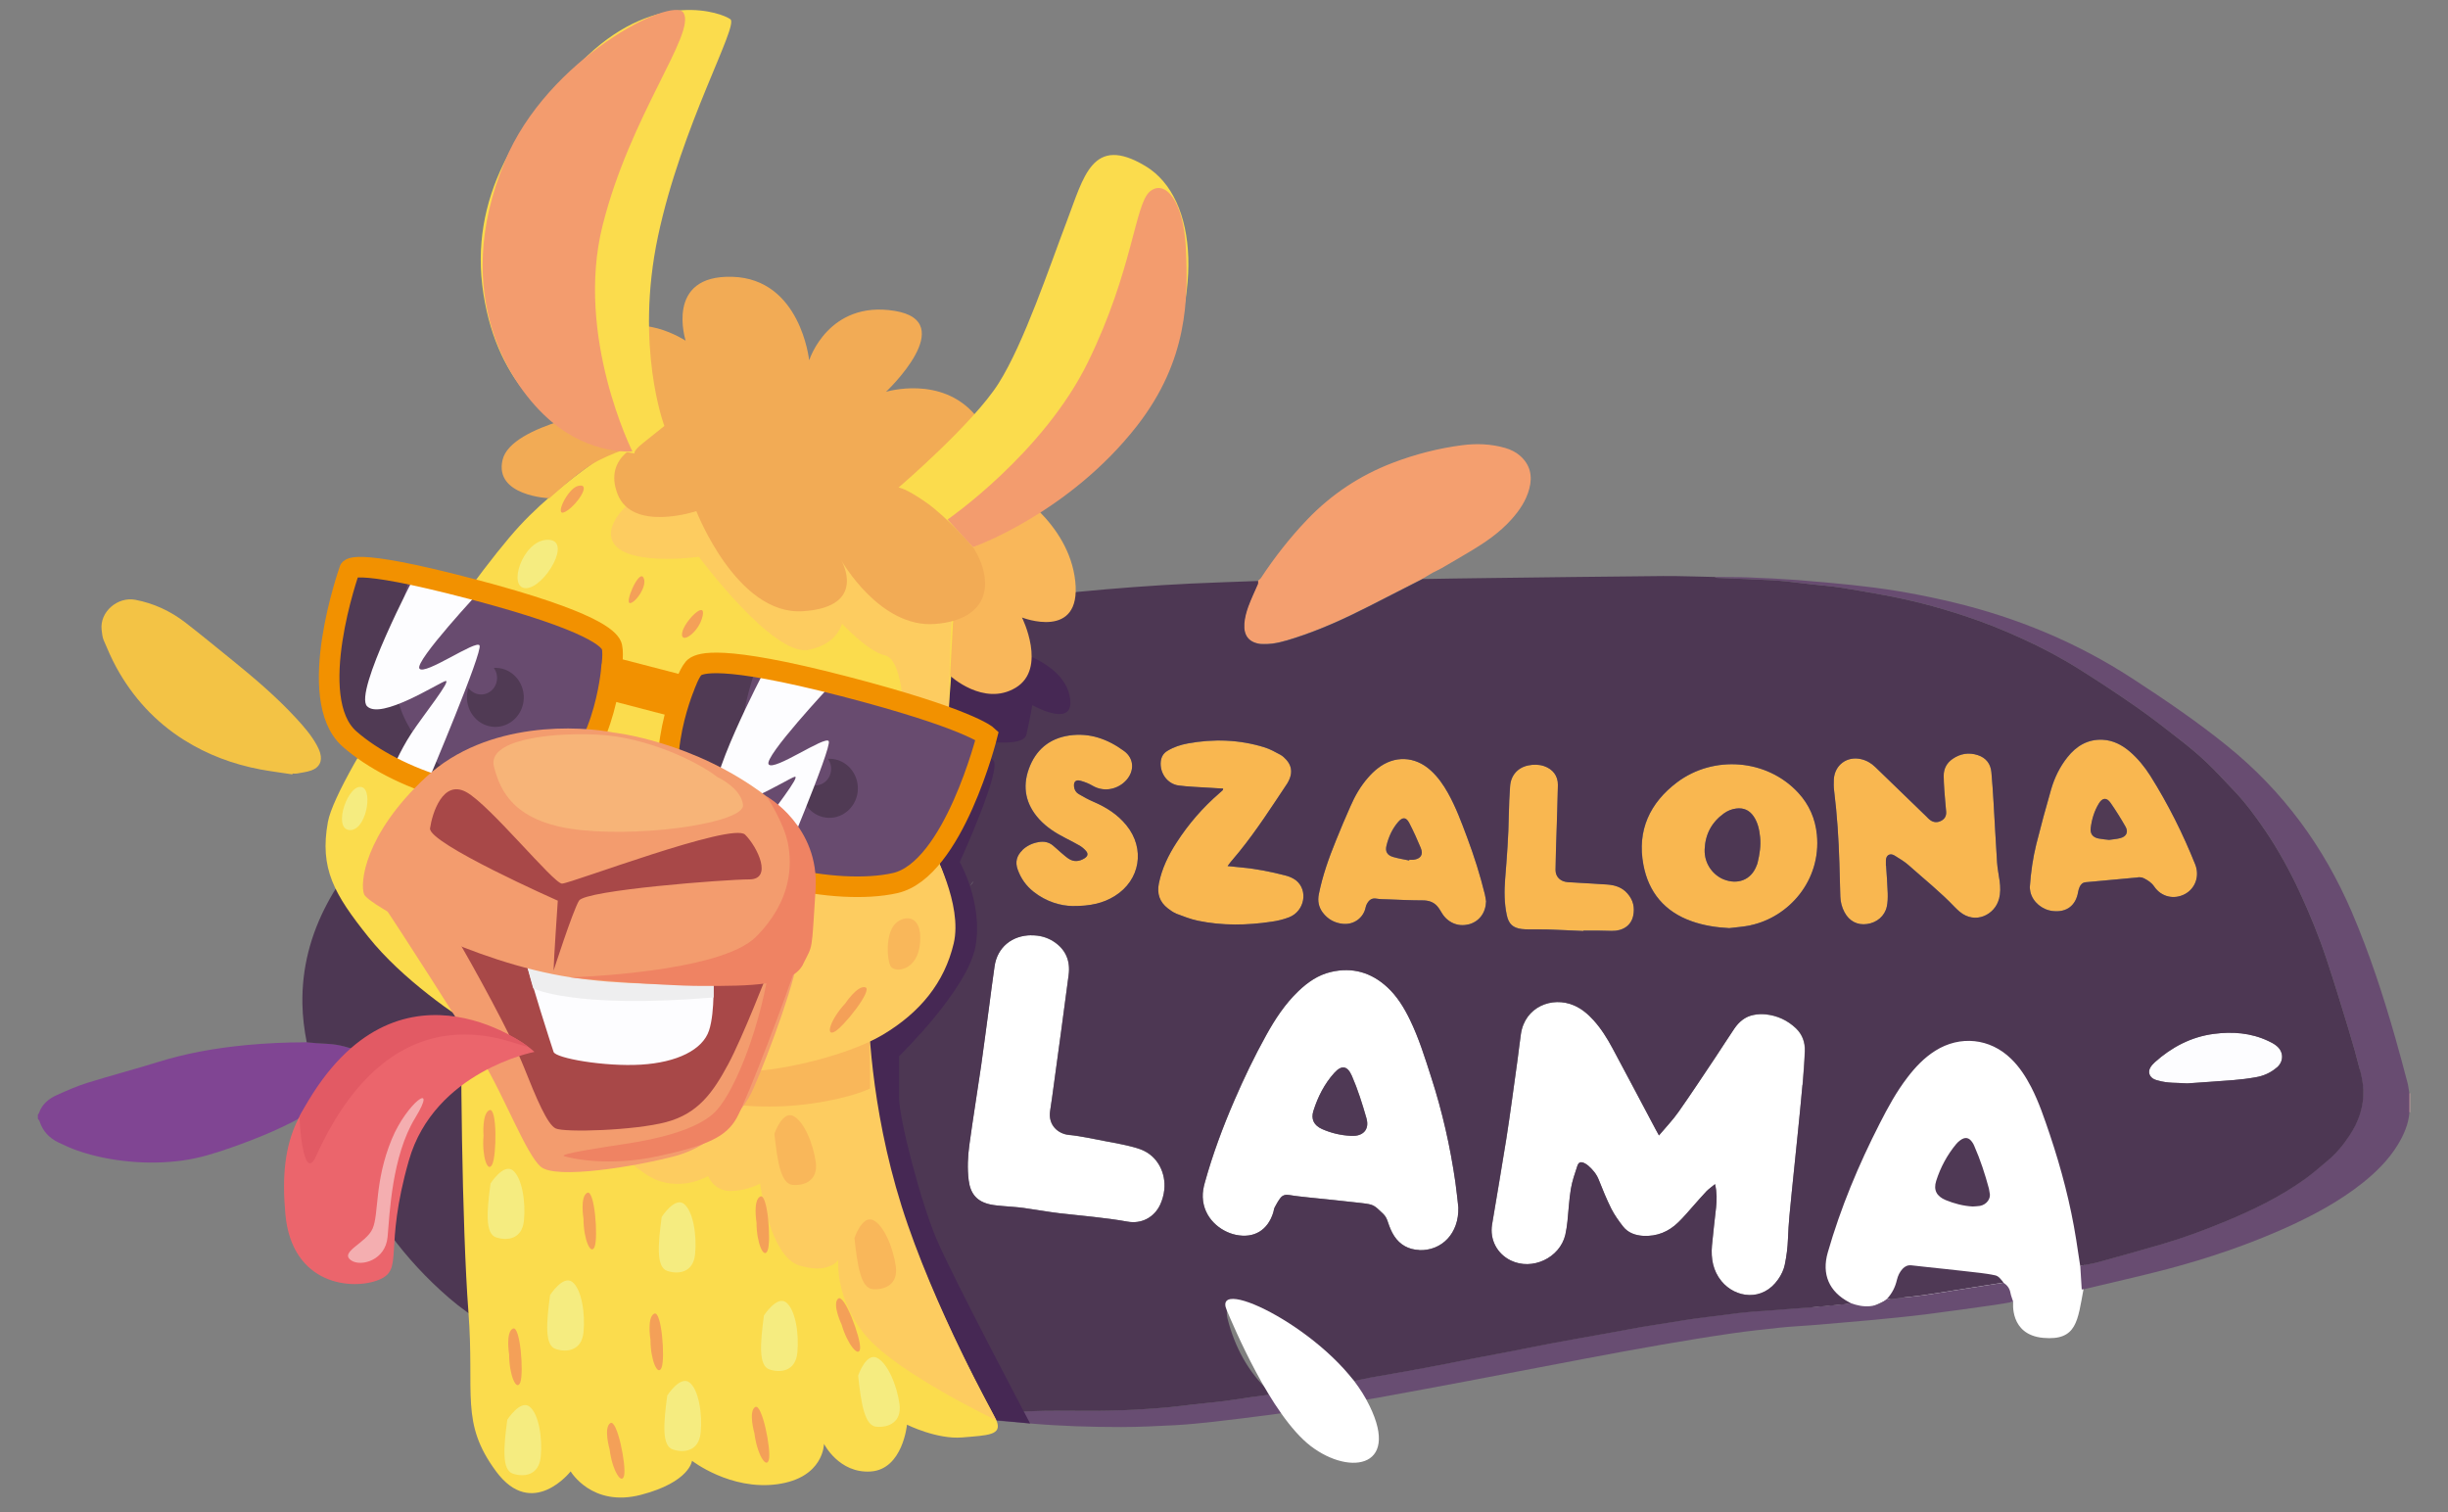 <?xml version="1.0" encoding="UTF-8"?><svg id="Warstwa_1" xmlns="http://www.w3.org/2000/svg" viewBox="0 0 238 147"><rect x="0" y="0" width="238" height="147" fill="#808080" stroke="none"/><defs><style>.cls-1{fill:#f5ec80;}.cls-1,.cls-2,.cls-3,.cls-4,.cls-5,.cls-6,.cls-7,.cls-8,.cls-9,.cls-10,.cls-11,.cls-12,.cls-13,.cls-14,.cls-15,.cls-16,.cls-17,.cls-18,.cls-19,.cls-20,.cls-21,.cls-22,.cls-23,.cls-24,.cls-25,.cls-26,.cls-27,.cls-28{stroke-width:0px;}.cls-2{fill:#503a54;}.cls-3{fill:#f29100;}.cls-4{fill:#f2ab55;}.cls-5{fill:#f3c345;}.cls-6{fill:#fdfdff;}.cls-7{fill:#684b6f;}.cls-8{fill:#684c71;}.cls-9{fill:#804593;}.cls-10{fill:#fdcc60;}.cls-11{fill:#f9b750;}.cls-12{fill:#eeeeef;}.cls-13{fill:#a84848;}.cls-14{fill:#ef8363;}.cls-15{fill:#f4aeb0;}.cls-16{fill:#f7b478;}.cls-17{fill:#4d3753;}.cls-18{fill:#f39c6e;}.cls-19{fill:#462854;}.cls-29{fill:none;stroke:#f29100;stroke-miterlimit:10;stroke-width:2px;}.cls-20{fill:#fbdc4d;}.cls-21{fill:#4f3955;}.cls-22{fill:#fff;}.cls-23{fill:#f9b75a;}.cls-24{fill:#eb656c;}.cls-25{fill:#684d72;}.cls-26{fill:#e25a64;}.cls-27{fill:#f4a058;}.cls-28{fill:#f49f6f;}</style></defs><path class="cls-22" d="M195.73,126.55s-.4,3.2,2.91,3.51c3.31.3,3.35-1.71,3.93-4.76.58-3.05-1.23-19.88-6.03-24.39-4.81-4.51-12.02-2.1-13.82.6-1.8,2.7-10.29,22.9-6.65,25.58,3.64,2.67,7.03-1.52,8.94-.93,1.91.6,10.72.4,10.72.4"/><path class="cls-9" d="M31.5,107.31c-.38.23-.76.47-1.14.7-2.49,1.49-5.16,2.6-7.9,3.56-1.54.54-3.1,1.03-4.73,1.25-1.7.23-3.4.26-5.1.1-1.74-.16-3.44-.49-5.09-1.06-.63-.22-1.24-.5-1.85-.79-.89-.43-1.53-1.09-1.84-2.06-.03-.09-.11-.16-.17-.25v-.41s.08-.07.1-.12c.29-.87.94-1.41,1.72-1.76.99-.45,1.99-.89,3.02-1.21,2.25-.7,4.54-1.3,6.79-2,2.81-.88,5.69-1.38,8.61-1.66,1.89-.18,3.78-.27,5.68-.27.07,0,.14-.01.2-.02.34.03.69.06,1.03.09.6.04,1.21.05,1.8.14.54.08,1.07.24,1.6.39.25.07.37.25.43.52.14.7-.04,1.33-.35,1.94-.48.94-1.26,1.63-2.06,2.3-.25.21-.51.41-.76.62"/><path class="cls-15" d="M234.32,108.14s-.06-.02-.09-.03c0-.6,0-1.21,0-1.81.03-.01.06-.02.08-.02v1.86Z"/><path class="cls-8" d="M202.22,123.05c.55-.11,1.12-.19,1.66-.33,2.09-.57,4.17-1.16,6.25-1.76,2.08-.61,4.12-1.36,6.12-2.19,2.74-1.13,5.41-2.42,7.83-4.16.75-.54,1.45-1.16,2.16-1.75.86-.71,1.55-1.55,2.16-2.47.9-1.35,1.41-2.83,1.35-4.47-.03-.64-.16-1.29-.32-1.92-.33-1.3-.69-2.59-1.08-3.87-.7-2.3-1.4-4.6-2.16-6.89-.74-2.24-1.64-4.42-2.63-6.56-.97-2.08-2.07-4.08-3.36-5.98-.94-1.38-1.93-2.72-3.09-3.92-.86-.89-1.69-1.82-2.59-2.67-.82-.78-1.7-1.5-2.59-2.2-1.39-1.09-2.79-2.18-4.24-3.19-1.82-1.27-3.67-2.49-5.55-3.67-1.78-1.12-3.64-2.1-5.55-2.97-1.85-.85-3.73-1.6-5.66-2.23-2.58-.85-5.2-1.54-7.88-2.02-1.35-.24-2.7-.49-4.05-.7-.97-.15-1.94-.22-2.91-.33-.83-.1-1.67-.2-2.5-.29-.48-.05-.96-.08-1.44-.11-.81-.04-1.61-.08-2.42-.11-.93-.04-1.86-.07-2.78-.11-.08,0-.15-.06-.23-.09,1.07.01,2.14,0,3.2.04,1.62.06,3.24.14,4.86.26,2.16.17,4.33.37,6.49.62,2.91.33,5.79.87,8.64,1.55,6.2,1.49,12.02,3.9,17.37,7.38,3.2,2.08,6.35,4.22,9.31,6.62,5.38,4.36,9.34,9.76,12.06,16.11,1.7,3.97,3.04,8.06,4.22,12.2.41,1.44.8,2.89,1.18,4.34.1.36.13.74.2,1.12,0,.6,0,1.21,0,1.81-.09,1.16-.55,2.2-1.15,3.18-.9,1.46-2.1,2.64-3.43,3.7-2.27,1.8-4.81,3.15-7.44,4.34-3.72,1.67-7.57,2.97-11.5,4.01-2.7.71-5.42,1.31-8.13,1.96-.07.02-.14.01-.21.02-.05-.76-.09-1.51-.14-2.27"/><path class="cls-28" d="M138.29,56.27c-1.75.89-3.5,1.79-5.25,2.68-2.32,1.18-4.69,2.26-7.18,3.06-.97.31-1.94.61-2.98.59-.12,0-.24,0-.36-.01-1.11-.15-1.64-.81-1.56-1.98.04-.56.19-1.12.38-1.65.27-.74.62-1.46.93-2.18.04-.09.02-.21.03-.32.1-.09.22-.17.29-.27,1.33-2.02,2.82-3.92,4.49-5.67,2.36-2.47,5.14-4.31,8.33-5.53,2.18-.83,4.43-1.41,6.74-1.71,1.41-.18,2.82-.13,4.2.27.54.16,1.03.4,1.45.77.98.87,1.21,1.97.88,3.2-.3,1.14-.95,2.1-1.73,2.97-1.15,1.29-2.56,2.25-4.03,3.12-.93.56-1.87,1.11-2.81,1.65-.27.16-.56.27-.83.42-.34.19-.67.4-1.01.6"/><path class="cls-5" d="M28.42,75.28c-1.04-.16-2.08-.29-3.11-.48-2.65-.5-5.14-1.43-7.43-2.87-2.8-1.77-4.97-4.14-6.56-7.03-.47-.86-.86-1.76-1.24-2.66-.13-.31-.16-.67-.2-1.01-.2-1.76,1.57-3.25,3.28-2.92,1.78.34,3.38,1.08,4.81,2.17,1.56,1.2,3.07,2.46,4.6,3.69,2.17,1.76,4.3,3.57,6.2,5.63.76.82,1.5,1.67,2.04,2.66.13.24.25.5.32.76.22.8-.08,1.4-.87,1.68-.45.16-.94.21-1.41.3-.13.02-.28,0-.41,0,0,.03,0,.06-.01.09"/><path class="cls-25" d="M131.68,134.23c.49-.1.97-.22,1.46-.31,1.05-.19,2.09-.36,3.14-.55,1.45-.26,2.9-.53,4.35-.81.84-.16,1.68-.34,2.52-.5,1.28-.25,2.56-.48,3.84-.73,1.35-.26,2.69-.54,4.04-.79,1.6-.3,3.21-.58,4.81-.87,1.26-.23,2.53-.47,3.79-.69.95-.16,1.9-.3,2.84-.45.81-.13,1.62-.27,2.44-.38.64-.09,1.29-.16,1.94-.24.73-.09,1.46-.19,2.19-.28.43-.05.85-.09,1.28-.13.55-.04,1.1-.07,1.64-.11.86-.06,1.71-.13,2.57-.2.51-.04,1.03-.07,1.54-.11,1.08-.1,2.15-.2,3.23-.3.22-.02.43-.06.65-.09.6.22,1.21.35,1.86.29.64-.06,1.18-.32,1.67-.73.13.02.25.08.38.06.39-.04.78-.12,1.16-.16.66-.08,1.33-.14,1.98-.23,1.05-.15,2.09-.33,3.13-.49.99-.16,1.99-.31,2.98-.47.56-.09,1.11-.18,1.67-.26.36.23.6.54.68.98.05.28.17.56.27.88-.64.11-1.26.22-1.89.31-2.22.31-4.43.63-6.66.91-1.78.22-3.56.39-5.35.56-1.85.17-3.71.32-5.56.48-1.05.09-2.1.13-3.15.24-1.59.17-3.19.34-4.77.57-2.27.33-4.53.7-6.78,1.09-2.56.44-5.12.92-7.67,1.4-3.71.7-7.41,1.42-11.11,2.12-2.89.55-5.79,1.08-8.69,1.61-.42.08-.85.15-1.27.22-.39-.61-.77-1.22-1.15-1.82"/><path class="cls-25" d="M82.7,137.34c.65,0,1.31-.01,1.96-.01,3.31,0,6.62.06,9.93-.02,1.67-.04,3.34.01,5.01-.09,2.67-.17,5.34-.03,8.01-.09,1-.02,1.99-.05,2.99-.11.92-.05,1.85-.12,2.77-.2.89-.08,1.77-.2,2.66-.3.99-.11,1.98-.2,2.96-.32.88-.11,1.76-.26,2.64-.39.58-.08,1.15-.15,1.73-.23.08-.01.16-.05.24-.08.74.55,1.47,1.11,2.27,1.7-.83.12-1.6.24-2.38.34-1.85.24-3.69.47-5.54.68-1.23.14-2.47.26-3.71.33-1.76.09-3.52.18-5.27.18-2.91,0-5.83-.09-8.73-.34-2.37-.21-4.75-.36-7.1-.67-2.05-.27-4.09-.31-6.14-.29-1.31,0-2.62-.02-3.93-.04-.12,0-.24-.03-.35-.04"/><path class="cls-21" d="M191.8,117.29c-.92-.05-1.8-.28-2.65-.63-.87-.37-1.19-.97-.91-1.86.42-1.32,1.07-2.53,1.96-3.6.11-.13.24-.25.38-.35.48-.35.85-.28,1.18.21.08.11.14.24.19.36.59,1.34,1.04,2.73,1.42,4.14.03.12.03.24.06.36.17.58-.28,1.19-.93,1.31-.24.04-.48.04-.72.06"/><path class="cls-21" d="M194.78,124.69c-.56.09-1.11.18-1.67.26-.99.16-1.99.32-2.98.47-1.04.17-2.09.34-3.13.49-.66.1-1.32.15-1.98.23-.39.05-.78.12-1.16.16-.12.01-.25-.04-.38-.06.48-.52.78-1.12.94-1.81.1-.41.27-.78.56-1.09.24-.25.51-.37.87-.33,1.07.13,2.15.23,3.23.35,1.16.13,2.32.25,3.48.39.46.05.92.13,1.37.22.41.07.6.42.85.7"/><path class="cls-22" d="M161.27,110.4c.68-.81,1.36-1.51,1.91-2.3,1.24-1.76,2.42-3.56,3.62-5.35.6-.9,1.18-1.82,1.79-2.72.46-.68,1.06-1.19,1.88-1.35.38-.08.79-.1,1.18-.06,1.13.12,2.12.57,2.95,1.36.62.6.89,1.35.86,2.2-.04,1.1-.13,2.2-.22,3.3-.14,1.61-.31,3.23-.47,4.84-.19,1.89-.39,3.77-.58,5.66-.15,1.49-.31,2.98-.36,4.47-.03.84-.14,1.68-.31,2.51-.1.49-.34.98-.63,1.4-1.52,2.21-4.17,1.84-5.52.2-.83-1.01-1.03-2.2-.93-3.46.11-1.24.27-2.47.4-3.7.08-.73.09-1.47-.1-2.28-.31.26-.59.45-.83.69-.45.47-.87.97-1.31,1.46-.47.53-.92,1.07-1.43,1.56-.94.92-2.07,1.39-3.42,1.32-.78-.05-1.47-.3-1.95-.91-.42-.54-.83-1.11-1.14-1.72-.46-.92-.85-1.88-1.23-2.84-.22-.55-.58-.97-1.01-1.35-.1-.09-.22-.16-.34-.23-.37-.19-.6-.14-.73.26-.24.73-.5,1.47-.62,2.23-.17,1.04-.22,2.09-.33,3.14-.05.44-.11.89-.21,1.33-.54,2.25-3.22,3.5-5.3,2.49-1.34-.65-2.06-2.04-1.82-3.5.46-2.79.95-5.57,1.39-8.36.4-2.55.73-5.12,1.09-7.68.11-.82.2-1.64.32-2.46.38-2.67,3.04-3.71,5.16-2.8.76.33,1.37.85,1.92,1.46.73.81,1.31,1.74,1.82,2.69,1.41,2.63,2.8,5.26,4.2,7.9.09.17.18.33.33.6"/><path class="cls-22" d="M141.79,117.36c.07,2.54-1.61,4.23-3.8,4.16-1.04-.04-1.87-.5-2.43-1.35-.28-.42-.47-.92-.63-1.4-.1-.31-.23-.56-.46-.78-.91-.87-.9-.89-2.14-1.04-1.7-.2-3.39-.36-5.09-.54-.63-.07-1.27-.13-1.9-.24-.35-.06-.63.02-.84.28-.22.28-.39.6-.56.91-.08.15-.09.33-.14.5-.53,1.74-1.88,2.56-3.66,2.18-1.49-.32-3.12-1.61-3.2-3.65-.02-.47.07-.96.2-1.42.76-2.74,1.75-5.4,2.88-8.01.93-2.15,1.94-4.26,3.08-6.31.86-1.56,1.83-3.04,3.13-4.29.91-.87,1.92-1.58,3.17-1.87,2.09-.49,3.92.04,5.49,1.49.96.89,1.63,1.99,2.2,3.17.87,1.79,1.45,3.68,2.06,5.57,1.08,3.33,1.85,6.74,2.35,10.2.13.92.22,1.85.29,2.46M131.33,110.42c.05,0,.1,0,.16,0,.93.03,1.71-.53,1.36-1.73-.4-1.39-.83-2.77-1.41-4.1-.43-.98-.99-1.08-1.71-.29-.96,1.06-1.6,2.33-2.03,3.69-.26.81.06,1.42.84,1.77.89.4,1.82.62,2.8.66"/><path class="cls-22" d="M100.27,90.94c.78-.01,1.51.18,2.16.6,1.18.77,1.64,1.88,1.46,3.25-.46,3.54-.95,7.07-1.43,10.6-.12.87-.23,1.74-.37,2.61-.22,1.41.8,2.24,1.81,2.34,1.25.12,2.48.42,3.71.64.61.11,1.22.22,1.82.36.48.11.97.23,1.44.4,1.76.65,2.48,2.41,2.32,3.92-.05.49-.19.99-.39,1.43-.58,1.26-1.83,1.92-3.19,1.67-2.18-.39-4.38-.56-6.57-.81-1.18-.14-2.35-.36-3.53-.52-.65-.09-1.3-.12-1.96-.18-.43-.04-.86-.07-1.28-.16-1.3-.28-1.93-1.03-2.1-2.35-.14-1.16-.09-2.31.07-3.46.35-2.56.77-5.11,1.14-7.67.27-1.89.51-3.79.77-5.69.18-1.33.34-2.67.54-4,.27-1.82,1.68-2.99,3.57-3"/><path class="cls-11" d="M168.14,90.23c-1.26-.07-2.48-.25-3.66-.67-2.62-.92-4.2-2.81-4.7-5.5-.63-3.34.64-6.02,3.28-8.01,3.53-2.65,8.72-2.29,11.78,1.02,1.06,1.15,1.66,2.52,1.81,4.08.43,4.44-2.72,8.01-6.46,8.8-.67.14-1.36.18-2.05.27M165.73,82.57c-.05,1.49.9,2.54,1.85,2.92,1.31.52,2.66.12,3.2-1.34.04-.1.08-.19.1-.29.19-.82.33-1.65.24-2.5-.08-.7-.22-1.4-.63-2-.41-.59-.96-.85-1.69-.76-.44.06-.84.22-1.19.47-1.2.86-1.82,2.03-1.88,3.5"/><path class="cls-11" d="M183.37,84.17c.06.89.13,1.79.16,2.68.01.43,0,.87-.09,1.28-.19.91-.96,1.57-1.93,1.7-.93.13-1.72-.28-2.18-1.14-.26-.48-.39-.99-.41-1.53-.03-1.09-.06-2.17-.09-3.26-.07-2.34-.22-4.68-.51-7.01-.05-.37-.05-.76-.03-1.14.09-1.39,1.29-2.27,2.65-1.95.53.12.99.39,1.38.77,1.66,1.61,3.32,3.22,4.98,4.82.11.11.21.23.34.32.33.25.7.28,1.07.09.36-.18.53-.48.5-.89-.06-.7-.13-1.41-.18-2.11-.03-.46-.06-.93-.06-1.39,0-.69.3-1.24.86-1.63.75-.52,1.58-.66,2.46-.37.8.26,1.25.85,1.32,1.68.09.98.15,1.96.21,2.94.12,1.94.21,3.89.34,5.83.04.6.17,1.19.25,1.79.08.58.09,1.17-.06,1.75-.39,1.51-2.29,2.51-3.82,1.23-.17-.14-.33-.3-.49-.46-1.38-1.45-2.95-2.7-4.44-4.03-.42-.38-.92-.67-1.4-.97-.44-.27-.83-.04-.84.48,0,.17,0,.34,0,.52,0,0,.01,0,.02,0"/><path class="cls-11" d="M118.92,76.67c-.45-.03-.89-.05-1.33-.08-1-.07-2-.09-2.99-.22-1.1-.14-1.86-1.21-1.75-2.32.05-.46.25-.81.65-1.05.61-.37,1.28-.59,1.98-.72,2.52-.46,5.01-.38,7.46.38.54.17,1.04.45,1.54.72.22.12.42.31.59.5.46.52.58,1.12.33,1.78-.07.18-.15.35-.25.51-1.5,2.25-2.96,4.53-4.67,6.64-.28.35-.58.69-.86,1.03-.08.1-.16.21-.27.36.5.05.93.1,1.37.14,1.45.13,2.86.42,4.26.78.36.09.73.25,1.02.47,1.21.97.84,3-.67,3.59-.54.21-1.12.35-1.7.43-2.39.36-4.78.4-7.15-.09-.74-.15-1.45-.44-2.15-.7-.28-.11-.54-.3-.79-.49-.81-.62-1.08-1.44-.88-2.43.29-1.44.92-2.74,1.71-3.96,1.16-1.81,2.56-3.42,4.19-4.83.1-.09.21-.18.31-.28.02-.02.02-.06.04-.15"/><path class="cls-11" d="M197.35,86.25c.1-1.47.3-2.83.63-4.17.45-1.79.93-3.57,1.44-5.33.33-1.13.84-2.19,1.58-3.12.87-1.1,1.97-1.77,3.42-1.71,1.02.05,1.89.5,2.65,1.15.79.68,1.44,1.48,2,2.36,1.72,2.74,3.16,5.61,4.36,8.61.45,1.14.01,2.35-1.01,2.89-1.04.55-2.28.28-2.97-.73-.27-.4-.63-.62-1.03-.82-.16-.08-.37-.1-.55-.09-1.7.15-3.4.32-5.1.47-.3.03-.47.21-.58.45-.07.15-.12.32-.15.49-.22,1.32-1.11,2.01-2.45,1.86-1.05-.11-1.96-.88-2.19-1.85-.04-.18-.05-.37-.06-.48M205.09,81.65c.33-.05.71-.07,1.07-.17.58-.15.79-.59.5-1.1-.45-.79-.93-1.57-1.45-2.31-.39-.56-.79-.53-1.16.07-.44.73-.68,1.54-.78,2.38-.07.55.21.89.75,1,.34.07.68.09,1.08.14"/><path class="cls-11" d="M144.47,87.64c-.04,1.11-.67,1.95-1.7,2.22-1.01.27-2.05-.18-2.6-1.12-.14-.23-.28-.47-.46-.67-.37-.4-.84-.54-1.4-.54-1.14,0-2.28-.06-3.41-.1-.36-.01-.73-.01-1.08-.07-.42-.07-.69.09-.92.5-.07.12-.11.25-.14.39-.19.9-1.05,1.67-2.2,1.56-.81-.08-1.48-.45-1.97-1.11-.39-.53-.5-1.12-.37-1.77.36-1.8.97-3.52,1.66-5.21.45-1.12.92-2.23,1.41-3.33.44-1.02.99-1.97,1.73-2.81.28-.32.59-.63.93-.89,1.62-1.27,3.61-1.19,5.14.2.7.63,1.23,1.39,1.69,2.21.77,1.38,1.31,2.85,1.86,4.32.68,1.81,1.26,3.65,1.72,5.52.06.23.08.47.13.71M137,83.65s0-.04.01-.07c.14,0,.28.02.41,0,.7-.09.97-.5.7-1.15-.34-.82-.71-1.64-1.12-2.43-.29-.56-.63-.58-1.05-.12-.59.67-.95,1.47-1.16,2.33-.14.58.07.93.65,1.1.51.15,1.03.23,1.55.34"/><path class="cls-11" d="M104.25,88.07c-1.09-.01-2.53-.4-3.77-1.39-.72-.57-1.23-1.29-1.54-2.16-.27-.74-.08-1.36.46-1.88.45-.43.99-.68,1.6-.78.5-.09.97,0,1.37.33.28.23.54.48.82.72.24.2.47.41.73.58.5.32,1.02.26,1.51-.04.35-.21.4-.47.13-.76-.17-.19-.38-.36-.6-.49-.45-.26-.91-.49-1.37-.73-.94-.48-1.83-1.04-2.55-1.83-1.3-1.43-1.66-3.09-1.01-4.89.66-1.83,1.97-2.96,3.93-3.25,1.99-.29,3.75.35,5.33,1.51.97.71,1.03,1.91.24,2.81-.78.89-2.14,1.24-3.29.57-.37-.22-.78-.38-1.19-.49-.46-.13-.68.11-.62.59.04.32.2.56.46.71.46.27.93.53,1.42.74,1.24.53,2.35,1.23,3.21,2.29,1.85,2.27,1.35,5.34-1.14,6.89-1.11.69-2.35.98-4.12.97"/><path class="cls-11" d="M153.95,90.5c-1.17-.05-2.34-.11-3.51-.15-.59-.02-1.17,0-1.76-.01-.24,0-.48,0-.72-.03-.87-.11-1.28-.5-1.46-1.36-.25-1.16-.25-2.33-.16-3.5.17-2.1.33-4.19.36-6.3.01-.9.06-1.79.12-2.69.06-1.07.73-1.85,1.78-2.06.51-.1,1.03-.1,1.53.07.84.29,1.35.94,1.34,1.83-.03,1.72-.1,3.45-.15,5.17-.03,1.03-.07,2.07-.08,3.1,0,.67.48,1.13,1.19,1.18,1.27.08,2.55.14,3.82.23.76.05,1.46.27,1.98.87.56.63.73,1.36.56,2.17-.2.95-1,1.49-2.09,1.47-.47,0-.93-.03-1.4-.03-.45,0-.9,0-1.35,0,0,.01,0,.03,0,.04"/><path class="cls-6" d="M212.63,105.32c-.95-.07-1.9,0-2.83-.28-.12-.03-.23-.06-.34-.11-.48-.21-.66-.7-.4-1.15.11-.19.27-.36.43-.51,1.64-1.47,3.53-2.47,5.73-2.76,1.82-.24,3.61-.11,5.31.69.26.12.53.26.76.44.74.56.78,1.53.07,2.14-.59.51-1.28.82-2.04.95-.73.13-1.47.22-2.2.28-1.5.12-2.99.21-4.49.32"/><path class="cls-21" d="M131.33,110.42c-.97-.05-1.91-.27-2.8-.66-.79-.35-1.1-.96-.84-1.77.43-1.36,1.07-2.62,2.03-3.69.72-.8,1.28-.69,1.71.29.58,1.33,1.01,2.71,1.41,4.1.35,1.2-.43,1.77-1.36,1.73-.05,0-.1,0-.16,0"/><path class="cls-17" d="M165.73,82.57c.06-1.47.68-2.64,1.88-3.5.35-.25.75-.42,1.19-.47.72-.09,1.28.16,1.69.76.41.6.56,1.29.63,2,.09.85-.04,1.68-.24,2.5-.02.1-.06.2-.1.29-.55,1.45-1.9,1.86-3.2,1.34-.95-.38-1.9-1.43-1.85-2.92"/><path class="cls-2" d="M205.09,81.65c-.4-.05-.74-.07-1.08-.14-.54-.11-.81-.45-.75-1,.1-.84.34-1.65.78-2.38.36-.6.77-.63,1.16-.07.52.75,1,1.52,1.45,2.31.29.51.08.95-.5,1.1-.36.1-.74.12-1.07.17"/><path class="cls-2" d="M137,83.65c-.52-.11-1.05-.19-1.55-.34-.58-.17-.79-.52-.65-1.1.21-.86.57-1.66,1.16-2.33.41-.47.76-.44,1.05.12.41.79.78,1.61,1.12,2.43.27.65,0,1.06-.7,1.15-.14.02-.27,0-.41,0,0,.02,0,.04-.01.07"/><path class="cls-14" d="M76.28,57.41c-.1.07-.2.15-.3.22,0-.22.15-.22.3-.22"/><path class="cls-14" d="M76.39,57.31s-.08.06-.11.1c.04-.03.08-.06.11-.1"/><path class="cls-17" d="M229.43,104c-.33-1.3-.69-2.59-1.08-3.87-.7-2.3-1.4-4.6-2.16-6.89-.74-2.24-1.64-4.42-2.63-6.56-.97-2.08-2.07-4.08-3.36-5.98-.94-1.38-1.93-2.72-3.09-3.92-.86-.89-1.69-1.82-2.59-2.67-.82-.78-1.7-1.5-2.59-2.2-1.39-1.09-2.79-2.18-4.24-3.19-1.82-1.27-3.67-2.49-5.55-3.67-1.78-1.12-3.64-2.1-5.55-2.97-1.85-.85-3.73-1.6-5.66-2.23-2.58-.85-5.2-1.54-7.88-2.02-1.35-.24-2.7-.49-4.05-.7-.97-.15-1.94-.22-2.91-.33-.83-.1-1.67-.2-2.5-.29-.48-.05-.96-.08-1.44-.11-.81-.04-1.61-.08-2.42-.11-.93-.04-1.86-.07-2.79-.11-.08,0-.15-.06-.23-.09-1.67-.03-3.34-.1-5.02-.09-5.81.05-11.62.13-17.43.2-1.98.02-3.97.06-5.95.09-1.75.89-3.5,1.79-5.25,2.68-2.32,1.18-4.69,2.26-7.18,3.06-.97.31-1.94.61-2.98.59-.12,0-.24,0-.36-.01-1.11-.15-1.64-.81-1.56-1.98.04-.56.19-1.12.38-1.65.27-.74.62-1.46.93-2.18.04-.09.02-.21.03-.32-2.17.08-4.34.15-6.51.25-1.89.09-3.78.21-5.67.35-1.82.13-3.64.3-5.46.47-1.75.17-3.5.35-5.24.56-1.81.22-3.62.48-5.43.72-7.15.94-45.17,7.87-55.01,20.33-.45.4-.92.78-1.35,1.2-2.32,2.2-4.33,4.63-5.83,7.46-1.63,3.06-2.48,6.3-2.42,9.77.02,1.26.18,2.51.42,3.74.34.03.69.06,1.03.09.6.04,1.21.05,1.8.14.54.08,1.07.24,1.6.39.25.07.37.25.43.52.14.7-.04,1.33-.35,1.94-.48.94-1.26,1.63-2.06,2.3-.25.21-.51.41-.76.62.47,1.24.89,2.5,1.41,3.72,2.15,5.14,5.1,9.77,9.13,13.66,1.05,1.01,2.14,1.98,3.34,2.83.08.06.15.12.22.16,4.59,2.98,7.6,7.14,21.12,8.36.68.1,1.36.23,2.04.31,1.67.2,3.35.4,5.02.56,1.23.12,2.47.21,3.71.26,1.74.08,3.47.11,5.21.16.65,0,1.31-.01,1.96-.01,3.31,0,6.62.06,9.93-.02,1.67-.04,3.34.01,5.01-.09,2.67-.17,5.34-.03,8.01-.09,1-.02,1.99-.05,2.99-.11.92-.05,1.85-.12,2.77-.2.89-.08,1.77-.2,2.66-.3.99-.11,1.98-.2,2.96-.32.88-.11,1.76-.26,2.64-.39.58-.08,1.15-.15,1.73-.23.08-.01.16-.05.24-.08-.06-.06-.11-.13-.18-.19-2.09-1.95-3.38-4.36-4.08-7.1-.07-.26-.09-.55-.07-.82.05-.58.52-.97,1.1-.92.24.02.47.1.7.17,1.44.47,2.69,1.33,3.89,2.21,2.32,1.69,4.66,3.38,6.72,5.39.49-.1.97-.22,1.46-.31,1.05-.19,2.09-.36,3.14-.55,1.45-.26,2.9-.53,4.35-.81.84-.16,1.68-.34,2.52-.5,1.28-.25,2.56-.48,3.84-.73,1.35-.26,2.69-.54,4.04-.79,1.6-.3,3.21-.58,4.81-.87,1.26-.23,2.53-.47,3.79-.69.95-.16,1.9-.3,2.84-.45.81-.13,1.62-.27,2.44-.38.64-.09,1.29-.16,1.94-.24.73-.09,1.46-.19,2.19-.28.43-.05.85-.09,1.28-.13.55-.04,1.1-.07,1.64-.11.86-.06,1.71-.13,2.57-.2.51-.04,1.03-.07,1.54-.11,1.08-.1,2.15-.2,3.23-.3.22-.02.43-.06.65-.09-.06-.04-.12-.07-.18-.11-1.95-1.02-2.69-2.72-2.08-4.84,1.25-4.35,2.99-8.51,5.05-12.54.79-1.55,1.62-3.08,2.69-4.47.77-1.01,1.63-1.92,2.71-2.6,2.41-1.52,5.32-1.22,7.36.77.83.8,1.44,1.75,1.97,2.77.76,1.48,1.28,3.05,1.81,4.61,1.12,3.34,2.01,6.73,2.56,10.21.13.85.26,1.7.39,2.55.55-.11,1.12-.19,1.66-.33,2.09-.57,4.17-1.16,6.25-1.76,2.08-.61,4.12-1.36,6.12-2.19,2.74-1.13,5.41-2.42,7.83-4.16.75-.54,1.45-1.16,2.16-1.75.86-.71,1.55-1.55,2.16-2.47.9-1.35,1.41-2.83,1.35-4.47-.03-.64-.16-1.29-.32-1.92M146.33,85.46c.17-2.1.33-4.19.36-6.3.01-.9.06-1.79.12-2.69.06-1.07.73-1.85,1.78-2.06.51-.1,1.03-.1,1.53.07.84.29,1.35.94,1.34,1.83-.03,1.72-.1,3.45-.15,5.17-.03,1.03-.07,2.07-.08,3.1,0,.67.48,1.13,1.19,1.18,1.27.08,2.55.14,3.82.23.76.05,1.46.27,1.98.87.56.63.73,1.36.56,2.17-.2.95-1,1.49-2.09,1.47-.47,0-.93-.03-1.4-.03-.45,0-.9,0-1.35,0,0,.01,0,.03,0,.04-1.17-.05-2.34-.11-3.51-.15-.59-.02-1.17,0-1.76-.01-.24,0-.48,0-.72-.03-.87-.11-1.28-.5-1.46-1.36-.25-1.16-.25-2.33-.16-3.5M99.39,82.64c.45-.43.99-.68,1.6-.78.5-.09.97,0,1.37.33.28.23.54.48.82.72.24.2.47.41.73.58.5.32,1.02.26,1.51-.04.35-.21.4-.47.13-.76-.17-.19-.38-.36-.6-.49-.45-.26-.91-.49-1.37-.73-.94-.48-1.83-1.04-2.55-1.83-1.3-1.43-1.66-3.09-1.01-4.89.66-1.83,1.97-2.96,3.93-3.25,1.99-.29,3.75.35,5.33,1.51.97.71,1.03,1.91.24,2.81-.78.89-2.14,1.24-3.29.57-.37-.22-.78-.38-1.19-.49-.46-.13-.68.11-.62.59.04.32.2.56.46.71.46.27.93.53,1.42.74,1.24.53,2.35,1.23,3.21,2.29,1.85,2.27,1.35,5.34-1.14,6.88-1.11.69-2.35.98-4.12.97-1.09-.01-2.53-.4-3.77-1.39-.72-.57-1.23-1.29-1.54-2.16-.27-.74-.08-1.36.46-1.88M94.65,85.66c-.07.17-.21.33-.35.47.12-.18.24-.34.35-.47M113.2,115.66c-.05.49-.19.99-.39,1.43-.58,1.26-1.83,1.92-3.19,1.67-2.18-.39-4.38-.56-6.57-.81-1.18-.14-2.35-.36-3.53-.52-.65-.09-1.3-.12-1.96-.18-.43-.04-.86-.07-1.28-.16-1.3-.28-1.93-1.03-2.1-2.35-.14-1.16-.09-2.31.07-3.46.35-2.56.77-5.11,1.14-7.67.27-1.89.51-3.79.77-5.69.18-1.33.34-2.67.54-4,.27-1.82,1.68-2.99,3.58-3,.78-.01,1.51.18,2.16.6,1.18.77,1.64,1.88,1.46,3.25-.46,3.54-.95,7.07-1.43,10.6-.12.87-.23,1.74-.37,2.61-.22,1.41.8,2.24,1.81,2.34,1.25.12,2.48.42,3.71.64.61.11,1.22.22,1.82.36.48.11.97.23,1.44.4,1.76.65,2.48,2.41,2.32,3.92M114.34,88.8c-.28-.11-.54-.3-.79-.49-.81-.62-1.08-1.44-.88-2.43.29-1.44.92-2.74,1.71-3.96,1.16-1.81,2.56-3.42,4.19-4.83.1-.09.21-.18.31-.28.02-.02.02-.06.04-.15-.45-.03-.89-.05-1.33-.08-1-.07-2-.09-2.99-.22-1.1-.14-1.86-1.21-1.75-2.32.05-.46.25-.81.65-1.05.61-.37,1.28-.59,1.98-.72,2.52-.46,5.01-.38,7.46.38.54.17,1.04.45,1.54.72.22.12.42.31.59.5.46.52.58,1.12.33,1.78-.07.18-.15.35-.25.51-1.5,2.25-2.96,4.53-4.67,6.64-.28.35-.58.69-.86,1.03-.08.1-.16.21-.27.36.5.05.94.1,1.37.14,1.45.13,2.86.42,4.26.78.36.09.73.25,1.02.47,1.21.97.84,3-.67,3.59-.54.21-1.12.35-1.7.43-2.39.36-4.78.4-7.15-.09-.74-.15-1.45-.44-2.15-.7M137.98,121.52c-1.04-.04-1.87-.5-2.43-1.35-.28-.42-.47-.92-.63-1.4-.1-.31-.23-.56-.46-.78-.91-.87-.9-.89-2.14-1.04-1.7-.2-3.39-.36-5.09-.54-.63-.07-1.27-.13-1.9-.24-.35-.06-.63.02-.84.28-.22.28-.39.6-.56.91-.08.15-.09.33-.14.5-.53,1.74-1.88,2.56-3.66,2.18-1.49-.32-3.12-1.61-3.2-3.65-.02-.47.07-.96.2-1.42.76-2.74,1.75-5.4,2.88-8.01.93-2.15,1.94-4.26,3.08-6.31.86-1.56,1.83-3.04,3.13-4.29.91-.87,1.92-1.58,3.17-1.87,2.09-.49,3.92.04,5.49,1.49.96.89,1.63,1.99,2.2,3.17.87,1.79,1.45,3.68,2.06,5.57,1.08,3.33,1.85,6.74,2.35,10.2.13.92.22,1.85.29,2.46.07,2.54-1.61,4.23-3.8,4.16M142.77,89.86c-1.01.27-2.05-.18-2.6-1.12-.14-.23-.28-.47-.46-.67-.37-.4-.84-.54-1.4-.54-1.14,0-2.28-.06-3.41-.1-.36-.01-.73-.01-1.08-.07-.42-.07-.69.09-.92.5-.07.12-.11.25-.14.39-.19.9-1.05,1.67-2.2,1.56-.81-.08-1.48-.45-1.97-1.11-.39-.53-.5-1.12-.37-1.77.36-1.8.97-3.52,1.66-5.21.45-1.12.92-2.23,1.41-3.33.44-1.02.99-1.97,1.73-2.81.28-.32.59-.63.93-.89,1.62-1.27,3.61-1.19,5.14.2.7.63,1.23,1.39,1.69,2.21.77,1.38,1.31,2.85,1.86,4.32.68,1.81,1.26,3.65,1.72,5.52.06.23.08.47.12.71-.04,1.11-.67,1.95-1.7,2.22M175.24,105.47c-.14,1.61-.31,3.23-.47,4.84-.19,1.89-.39,3.77-.58,5.66-.15,1.49-.31,2.98-.36,4.47-.03.84-.14,1.68-.31,2.51-.1.49-.34.98-.63,1.4-1.52,2.21-4.17,1.84-5.52.2-.83-1.01-1.04-2.2-.93-3.46.11-1.24.27-2.47.4-3.7.08-.73.09-1.47-.1-2.28-.31.26-.59.45-.83.69-.45.47-.87.97-1.31,1.46-.47.53-.92,1.07-1.43,1.56-.94.92-2.07,1.39-3.42,1.32-.78-.05-1.47-.3-1.95-.91-.42-.54-.83-1.11-1.14-1.72-.46-.92-.85-1.88-1.23-2.84-.22-.55-.58-.97-1.01-1.35-.1-.09-.22-.16-.34-.23-.37-.19-.6-.14-.73.26-.24.73-.5,1.47-.63,2.23-.17,1.03-.22,2.09-.33,3.13-.05.44-.11.89-.21,1.33-.54,2.25-3.22,3.5-5.3,2.49-1.34-.65-2.06-2.04-1.82-3.5.46-2.79.95-5.57,1.39-8.36.4-2.55.73-5.12,1.09-7.68.11-.82.2-1.64.32-2.46.38-2.67,3.04-3.71,5.16-2.8.76.33,1.37.85,1.92,1.46.73.81,1.31,1.74,1.82,2.69,1.41,2.63,2.8,5.26,4.2,7.9.09.17.18.33.33.6.68-.81,1.36-1.51,1.91-2.3,1.24-1.76,2.42-3.56,3.62-5.35.6-.9,1.18-1.82,1.79-2.72.46-.68,1.06-1.19,1.88-1.35.38-.08.79-.1,1.18-.06,1.13.12,2.12.57,2.95,1.36.62.6.89,1.35.86,2.2-.04,1.1-.13,2.2-.22,3.3M170.18,89.96c-.67.14-1.36.18-2.05.27-1.26-.07-2.48-.25-3.66-.67-2.62-.92-4.2-2.81-4.7-5.5-.63-3.34.64-6.02,3.28-8.01,3.53-2.65,8.72-2.29,11.78,1.02,1.06,1.15,1.66,2.52,1.81,4.08.43,4.44-2.72,8.01-6.46,8.8M194.34,87.4c-.39,1.51-2.29,2.51-3.82,1.23-.17-.14-.33-.3-.49-.46-1.38-1.45-2.95-2.7-4.44-4.03-.42-.38-.92-.67-1.4-.97-.44-.27-.83-.04-.84.48,0,.17,0,.34,0,.52,0,0,.01,0,.02,0,.06.89.13,1.79.16,2.68.01.43,0,.87-.09,1.28-.19.91-.96,1.57-1.93,1.7-.93.13-1.72-.28-2.18-1.14-.26-.48-.39-.99-.41-1.53-.03-1.09-.06-2.17-.09-3.26-.07-2.34-.22-4.68-.51-7.01-.05-.37-.05-.76-.03-1.14.09-1.39,1.29-2.27,2.65-1.95.53.12.99.39,1.38.77,1.66,1.61,3.32,3.22,4.98,4.82.11.11.21.23.34.32.33.25.7.28,1.07.09.36-.18.53-.48.5-.89-.06-.7-.13-1.41-.18-2.11-.03-.46-.06-.93-.06-1.39,0-.69.3-1.24.86-1.63.75-.52,1.58-.66,2.46-.37.8.26,1.25.85,1.32,1.68.09.98.15,1.96.21,2.94.12,1.94.21,3.89.34,5.83.04.6.17,1.19.25,1.79.08.58.09,1.17-.06,1.75M207.87,85.3c-1.7.15-3.4.32-5.1.47-.3.03-.47.21-.58.45-.07.15-.12.32-.15.49-.22,1.32-1.11,2.01-2.45,1.86-1.05-.11-1.96-.88-2.19-1.85-.04-.18-.05-.37-.06-.48.1-1.47.3-2.83.63-4.17.45-1.79.93-3.57,1.44-5.33.33-1.13.84-2.19,1.58-3.12.87-1.1,1.97-1.77,3.42-1.71,1.02.05,1.89.5,2.65,1.15.79.68,1.44,1.48,2,2.36,1.72,2.74,3.16,5.61,4.36,8.61.45,1.14.01,2.35-1.01,2.89-1.04.55-2.28.28-2.97-.73-.27-.4-.63-.62-1.03-.82-.16-.08-.37-.1-.55-.09M221.36,103.77c-.59.51-1.28.82-2.04.95-.73.13-1.47.22-2.2.28-1.5.12-2.99.21-4.49.32-.95-.07-1.9,0-2.83-.28-.12-.03-.23-.06-.34-.11-.48-.21-.66-.7-.4-1.15.11-.19.27-.36.43-.51,1.64-1.47,3.53-2.47,5.73-2.76,1.82-.24,3.61-.11,5.31.69.26.12.53.26.76.44.74.56.78,1.53.07,2.14"/><path class="cls-22" d="M119.27,127.38c.62,1.44,4.25,10.18,8.15,13.19,3.91,3,9.02,2.08,5.41-4.52-3.61-6.6-15.11-12.24-13.56-8.67"/><path class="cls-19" d="M96.88,138.07l3.27.31s-7.6-14.35-9.12-17.97c-1.53-3.62-3.62-11.63-3.62-13.73v-4s6.67-6.48,7.43-10.68c.76-4.19-1.53-8.2-1.53-8.2,0,0,4.19-9.15,3.24-9.91-.95-.76-4.38-2.42-4.38-2.42,0,0,7.24,1.66,7.62-.06.38-1.72.57-2.86.57-2.86,0,0,4.38,2.48,3.62-.95-.76-3.43-6.1-4.58-6.1-4.58,0,0-3.72-.63-7.1-.03-3.38.6-8.53,12.42-8.53,12.42l-5.72,27.45,3.43,12.58,2.67,10.87,2.6,5.67,11.64,6.08Z"/><path class="cls-20" d="M44.92,96.46c-.21,4.97,0,22.98.62,31.05.62,8.07-.83,10.76,2.69,15.53,3.52,4.76,7.25,0,7.25,0,0,0,2.07,3.52,6.83,2.28,4.76-1.24,4.97-3.31,4.97-3.31,0,0,3.73,2.9,8.28,2.28,4.55-.62,4.55-3.93,4.55-3.93,0,0,1.45,2.9,4.55,2.69,3.11-.21,3.52-4.55,3.52-4.55,0,0,2.9,1.45,5.38,1.24,2.48-.21,3.93-.21,3.31-1.66-.62-1.45-12.21-21.11-12.63-37.26-.41-16.15-39.33-4.35-39.33-4.35"/><path class="cls-10" d="M52.57,102.57c1.27,3.62,8.5,11.03,11.21,12.12,2.71,1.08,5.06-.36,5.06-.36,0,0,.54,1.45,2.17,1.45s2.89-.72,2.89-.72c0,0,.9,7.05,3.8,7.96,2.89.9,3.8-.54,3.8-.54,0,0-.36,3.8,2.71,7.41,3.07,3.62,12.66,8.19,12.66,8.19,0,0-6.15-11.08-9.22-20.85-3.07-9.76-3.25-18.44-3.25-20.25s-31.83,5.61-31.83,5.61"/><path class="cls-23" d="M65.78,106.73c6.33.9,9.4,1.08,13.2.54s5.61-1.45,5.61-1.45c0,0,0-5.24-.18-7.05-.18-1.81-18.63,7.96-18.63,7.96"/><path class="cls-20" d="M63.55,41.19s-8.07,4.55-13.04,9.94c-4.97,5.38-17.8,24.22-18.63,28.77-.83,4.55.62,7.04,3.93,11.18,3.31,4.14,8.49,7.66,11.18,9.31,2.69,1.66,20.7,4.35,24.84,3.73,4.14-.62,12.01-.83,17.8-7.25,5.8-6.42,1.04-14.28,1.04-14.28,0,0,2.07-14.9,2.07-23.18s-29.19-18.22-29.19-18.22"/><path class="cls-10" d="M71.83,104.12c2.99.26,10.4-1.37,14.02-3.54,3.62-2.17,5.97-5.06,6.87-8.86.9-3.8-2.05-9.13-2.05-9.13l-14.95,2.08-3.89,19.45Z"/><path class="cls-10" d="M82.23,50.86c-2.17-.54-7.05-1.45-6.69,2.17.03.29.06.57.09.86-.65-.04-1.3-.05-1.94-.05-2.89-3.6-8.09-8.03-8.09-8.03,0,0-6.87,3.62-6.15,6.51.72,2.89,8.5,1.81,8.5,1.81,0,0,7.23,9.76,10.67,9.04,1.8-.38,2.8-1.26,3.25-2.53,0,0,0,0,0,0,0,0,2.53,2.71,4.16,3.07,1.63.36,1.81,4.88,1.99,7.05.18,2.17,4.16.72,4.16.72.18-2.89.04-11.11.56-12.06.52-.96-8.34-8.01-10.51-8.55"/><path class="cls-1" d="M53.12,52.48c-2.35.16-3.8,4.7-1.99,4.7s4.7-4.88,1.99-4.7"/><path class="cls-1" d="M35.21,76.53c-1.34-.45-2.89,3.98-1.27,4.16,1.63.18,2.35-3.8,1.27-4.16"/><path class="cls-1" d="M47.69,115.05c-.36,2.71-.54,4.88.54,5.24,1.08.36,2.53.18,2.71-1.63.18-1.81-.18-4.16-1.08-4.88-.9-.72-2.17,1.27-2.17,1.27"/><path class="cls-1" d="M53.48,125.9c-.36,2.71-.54,4.88.54,5.24,1.08.36,2.53.18,2.71-1.63.18-1.81-.18-4.16-1.08-4.88-.9-.72-2.17,1.27-2.17,1.27"/><path class="cls-1" d="M64.33,118.31c-.36,2.71-.54,4.88.54,5.24,1.08.36,2.53.18,2.71-1.63.18-1.81-.18-4.16-1.08-4.88-.9-.72-2.17,1.27-2.17,1.27"/><path class="cls-1" d="M74.27,127.89c-.36,2.71-.54,4.88.54,5.24,1.08.36,2.53.18,2.71-1.63.18-1.81-.18-4.16-1.08-4.88-.9-.72-2.17,1.27-2.17,1.27"/><path class="cls-1" d="M64.87,135.67c-.36,2.71-.54,4.88.54,5.24,1.08.36,2.53.18,2.71-1.63.18-1.81-.18-4.16-1.08-4.88-.9-.72-2.17,1.27-2.17,1.27"/><path class="cls-1" d="M83.43,133.73c.29,2.72.63,4.87,1.77,4.97,1.14.1,2.5-.42,2.25-2.22s-1.16-4-2.21-4.49c-1.05-.49-1.81,1.74-1.81,1.74"/><path class="cls-23" d="M83.07,120.35c.29,2.72.63,4.87,1.77,4.97,1.14.1,2.5-.42,2.25-2.22-.25-1.8-1.16-4-2.21-4.49s-1.81,1.74-1.81,1.74"/><path class="cls-23" d="M75.29,110.22c.29,2.72.63,4.87,1.77,4.97,1.14.1,2.5-.42,2.25-2.22-.25-1.8-1.16-4-2.21-4.49s-1.81,1.74-1.81,1.74"/><path class="cls-1" d="M49.32,138.02c-.36,2.71-.54,4.88.54,5.24,1.08.36,2.53.18,2.71-1.63.18-1.81-.18-4.16-1.08-4.88-.9-.72-2.17,1.27-2.17,1.27"/><path class="cls-23" d="M86.93,89.92c-.8,1-.72,3.25-.36,3.98.36.72,2.71.54,2.89-2.35.18-2.89-1.81-2.53-2.53-1.63"/><path class="cls-27" d="M73.55,118.85c0,1.99.72,3.62,1.08,2.71.36-.9,0-5.61-.72-5.24-.72.36-.36,2.53-.36,2.53"/><path class="cls-27" d="M63.24,130.24c0,1.99.72,3.62,1.08,2.71.36-.9,0-5.61-.72-5.24-.72.36-.36,2.53-.36,2.53"/><path class="cls-27" d="M49.5,131.69c0,1.99.72,3.62,1.08,2.71s0-5.61-.72-5.24c-.72.36-.36,2.53-.36,2.53"/><path class="cls-27" d="M56.73,118.49c0,1.99.72,3.62,1.08,2.71.36-.9,0-5.61-.72-5.24-.72.36-.36,2.53-.36,2.53"/><path class="cls-27" d="M81.83,128.78c.55,1.91,1.69,3.28,1.79,2.31.1-.97-1.54-5.39-2.14-4.84-.6.55.35,2.53.35,2.53"/><path class="cls-27" d="M73.35,139.35c.24,1.97,1.15,3.5,1.4,2.56.25-.94-.67-5.57-1.34-5.12-.67.45-.06,2.56-.06,2.56"/><path class="cls-27" d="M59.27,140.91c.24,1.97,1.15,3.5,1.4,2.56.25-.94-.67-5.57-1.34-5.12-.67.45-.06,2.56-.06,2.56"/><path class="cls-27" d="M47.01,110.41c-.17,1.98.4,3.67.84,2.8s.49-5.58-.26-5.29c-.75.3-.58,2.49-.58,2.49"/><path class="cls-27" d="M82.14,97.59c-1.35,1.46-1.92,3.15-1.04,2.73.88-.42,3.8-4.12,3.03-4.34-.78-.22-1.98,1.61-1.98,1.61"/><path class="cls-27" d="M62.52,56.1c-.46-.61-1.81,2.53-1.27,2.53s1.81-1.81,1.27-2.53"/><path class="cls-27" d="M66.32,61.52c-.2,1.2,1.63,0,1.99-1.63.36-1.63-1.81.54-1.99,1.63"/><path class="cls-27" d="M56.19,47.24c-1.02.26-2.35,3.07-1.27,2.53,1.08-.54,2.71-2.89,1.27-2.53"/><path class="cls-23" d="M92.74,58.99l-.37,6.7s3.27,3.03,6.37,1.17c3.1-1.86.62-6.83.62-6.83,0,0,5.8,2.28,5.18-3.52-.62-5.8-6.42-9.11-6.42-9.11l-8.07,1.45,2.69,10.14Z"/><path class="cls-4" d="M78.66,34.98s-.83-7.87-7.45-8.07c-6.62-.21-4.55,6.21-4.55,6.21,0,0-4.76-3.11-7.45-.21-2.69,2.9.41,6.83.41,6.83,0,0-9.94,1.45-10.76,4.97-.83,3.52,4.55,3.73,4.55,3.73,0,0,2.48-2.28,4.14-3.31,1.66-1.04,4.97-2.07,4.97-2.07,0,0-3.93,1.24-2.48,4.97,1.45,3.73,7.66,1.66,7.66,1.66,0,0,3.93,10.14,10.35,9.73,6.42-.41,3.73-4.97,3.73-4.97,0,0,3.73,6.62,9.11,6.21,5.38-.41,5.8-4.14,3.73-7.45-2.07-3.31-2.07-7.25-2.07-7.25,0,0,5.59-1.66,2.28-5.59-3.31-3.93-8.69-2.28-8.69-2.28,0,0,7.25-6.83.83-7.87-6.42-1.04-8.28,4.76-8.28,4.76"/><path class="cls-20" d="M87.36,47.4s.62,0,2.69,1.45c2.07,1.45,4.55,4.35,4.55,4.35,0,0,11.8-4.55,17.18-14.28,5.38-9.73,4.76-19.67-.41-22.77-5.18-3.11-6,1.04-7.66,5.38-1.66,4.35-4.14,11.8-6.62,15.73-2.48,3.93-9.73,10.14-9.73,10.14"/><path class="cls-20" d="M64.59,41.4s-2.9-7.66-.62-18.42c2.28-10.76,7.87-20.49,7.04-21.11-.83-.62-7.04-2.9-13.87,3.52-6.83,6.42-11.59,13.87-10.14,23.18,1.45,9.31,7.04,12.42,8.9,13.66,1.86,1.24,5.8,1.86,5.8,1.86,0,0-.21-.21.83-1.03l2.07-1.66Z"/><path class="cls-18" d="M92.12,50.51s9.31-6.42,13.66-15.32c4.35-8.9,4.55-15.32,6-16.56,1.45-1.24,3.31.83,3.52,5.59.21,4.76.23,10.78-4.76,17.18-6.62,8.49-15.94,11.8-15.94,11.8l-2.48-2.69Z"/><path class="cls-18" d="M61.48,43.88s-5.59-11.18-2.9-21.94c2.69-10.76,9.11-18.71,7.87-20.7-1.03-1.66-13.22,4.38-17.39,14.49-5.38,13.04.62,21.94,4.55,25.25,3.93,3.31,7.87,2.9,7.87,2.9"/><path class="cls-7" d="M66.51,67.08s-3.65,8.72.17,13.4c3.81,4.69,14.66,6.92,20.35,5.64,5.69-1.28,8.95-14.34,8.95-14.34,0,0-1.77-1.65-13.94-4.8-12.2-3.16-13.95-2.18-14.44-1.9-.49.28-1.09,2-1.09,2"/><path class="cls-7" d="M59.44,65.24s-.74,9.47-6.23,11.73c-5.49,2.26-14.83-.95-19.26-4.87-4.44-3.92,0-16.4,0-16.4,0,0-.3-1.37,11.85,1.82,12.19,3.2,13.29,4.92,13.59,5.41.3.49.05,2.3.05,2.3"/><path class="cls-2" d="M81.01,73.79c-.18-.02-.35-.03-.52-.02.24.33.36.75.3,1.19-.11.88-.89,1.5-1.74,1.38-.42-.06-.78-.29-1.03-.62-.05.17-.1.35-.12.53-.2,1.57.86,3.02,2.37,3.23,1.51.21,2.9-.89,3.11-2.46.2-1.57-.86-3.02-2.37-3.23"/><path class="cls-2" d="M48.53,64.95c-.18-.02-.35-.03-.52-.02.24.33.36.75.3,1.19-.11.88-.89,1.5-1.74,1.38-.42-.06-.78-.29-1.03-.62-.05.17-.1.35-.12.53-.2,1.57.86,3.02,2.37,3.23,1.51.21,2.9-.89,3.11-2.46.2-1.57-.86-3.02-2.37-3.23"/><path class="cls-2" d="M39.75,56.51s-2.28,6.42-1.04,11.59c1.24,5.18,7.87,9.32,7.87,9.32,0,0-12.42-4.14-14.28-7.66-1.86-3.52.62-10.14.83-11.39.21-1.24.82-2.66.82-2.66l5.8.8Z"/><path class="cls-2" d="M73.28,65.62s-2.28,6.42-1.04,11.59c1.24,5.18,7.87,9.32,7.87,9.32,0,0-12.42-4.14-14.28-7.66-1.86-3.52.62-10.14.83-11.39.21-1.24.82-2.66.82-2.66l5.8.8Z"/><path class="cls-6" d="M46.78,57.34s-6.52,6.97-6,7.66c.52.69,5.49-2.82,5.84-2.26.36.56-5.01,13.23-5.01,13.23l-3.52-1.03s.74-1.86,1.89-3.62c1.15-1.76,4.03-5.33,3.31-5.11-.72.23-6.27,3.79-7.6,2.45-1.33-1.34,4.68-12.77,4.68-12.77l6.42,1.45Z"/><path class="cls-6" d="M80.73,66.65s-6.52,6.97-6,7.66c.52.69,5.49-2.82,5.84-2.26.36.56-5.01,13.23-5.01,13.23l-3.52-1.03s.74-1.86,1.89-3.62c1.15-1.76,4.03-5.33,3.31-5.11-.72.23-6.27,3.79-7.6,2.45-1.33-1.34,4.68-12.77,4.68-12.77l6.42,1.45Z"/><path class="cls-29" d="M66.52,66.81s-3.65,8.72.16,13.4c3.81,4.69,14.65,6.92,20.34,5.64,5.69-1.28,8.95-14.34,8.95-14.34,0,0-1.77-1.65-13.93-4.8-12.2-3.16-13.94-2.18-14.43-1.9-.49.28-1.09,2-1.09,2Z"/><path class="cls-29" d="M59.45,64.97s-.74,9.47-6.23,11.73c-5.49,2.26-14.82-.95-19.25-4.87-4.43-3.92,0-16.4,0-16.4,0,0-.3-1.37,11.85,1.82,12.19,3.2,13.28,4.92,13.59,5.41.3.49.05,2.3.05,2.3Z"/><polygon class="cls-3" points="65.72 69.76 58.82 67.96 59.8 63.91 66.7 65.7 65.72 69.76"/><path class="cls-18" d="M37.26,87.97c1.66,2.48,7.25,11.18,9.52,14.9,2.28,3.73,4.35,9.32,5.8,10.56,1.45,1.24,9.11,0,13.04-1.04,3.93-1.03,6.42-4.35,7.25-5.8s4.14-10.14,4.55-12.83c.41-2.69-40.16-5.8-40.16-5.8"/><path class="cls-13" d="M44.09,90.66c2.07,3.52,5.59,9.94,6.83,13.04,1.24,3.11,2.28,5.59,3.1,6,.83.41,7.66.21,10.76-.62,3.11-.83,4.55-2.9,6-5.59,1.45-2.69,3.93-9.11,3.93-9.11l-30.64-3.73Z"/><path class="cls-6" d="M51.13,93.36c.41,1.86,2.48,8.28,2.69,8.9.21.62,4.97,1.45,8.49,1.24,3.52-.21,6-1.45,6.62-3.31.62-1.86.41-5.38.41-5.38l-18.22-1.45Z"/><path class="cls-12" d="M69.38,96.97v-1.81l-18.33-1.91.79,2.83s3.9,2.02,17.53.89"/><path class="cls-24" d="M51.96,102.26s-6-5.8-14.7-1.04c-8.69,4.76-10.14,9.73-9.52,16.77.62,7.04,6.62,7.45,9.11,6.42,2.48-1.03.41-2.9,2.9-11.59,2.48-8.69,12.21-10.56,12.21-10.56"/><path class="cls-15" d="M34.16,122.54c.93.62,3.31,0,3.52-2.28.21-2.28.41-7.87,2.69-11.59,2.28-3.73-.83-1.45-2.28,2.07-1.7,4.12-1.24,7.25-1.86,8.69s-3.31,2.28-2.07,3.11"/><path class="cls-14" d="M74.73,94.39c-1.04,6.21-3.52,12.21-5.38,13.87-1.86,1.66-5.59,2.48-8.28,2.9-2.69.41-6.83,1.03-6.21,1.24.62.21,4.35,1.04,9.11,0,4.76-1.03,6.62-1.86,7.66-3.73,1.04-1.86,4.97-12.21,5.8-14.9.83-2.69-2.69.62-2.69.62"/><path class="cls-18" d="M59.62,71.21c-3.11-.62-12.21-1.24-18.22,4.35s-6.42,10.35-6,11.38c.41,1.04,10.56,6.62,20.08,8.07,9.52,1.45,22.15.21,22.56-1.24.41-1.45,3.52-10.97-3.52-16.35-7.04-5.38-14.9-6.21-14.9-6.21"/><path class="cls-13" d="M53.82,94.39c0-.83.41-6.83.41-6.83,0,0-12.63-5.59-12.42-7.04.21-1.45,1.24-4.76,3.52-3.52,2.28,1.24,8.49,8.9,9.31,8.9s16.56-6,17.8-4.76,2.69,4.35.41,4.35-15.94,1.04-16.56,2.07c-.62,1.04-2.48,6.83-2.48,6.83"/><path class="cls-16" d="M69.76,75.55c-1.86-1.45-6.83-3.93-11.8-4.14-4.97-.21-10.56.62-9.94,3.1.62,2.48,2.07,5.59,8.69,6.21,6.62.62,15.73-.83,15.53-2.48-.21-1.66-2.48-2.69-2.48-2.69"/><path class="cls-14" d="M55.48,95.01s14.49-.41,18.01-3.93c3.52-3.52,3.52-7.04,3.11-9.11-.41-2.07-2.07-4.55-2.07-4.55,0,0,5.18,2.9,4.76,9.11-.41,6.21-.21,5.18-1.24,7.25-1.04,2.07-5.18,2.07-9.73,2.07s-12.83-.83-12.83-.83"/><path class="cls-26" d="M29.14,108.5c-.09.18.33,6.67,1.58,3.91,7.89-17.4,19.92-10.41,20.61-10.67,0,0-13.22-10.25-22.19,6.76"/></svg>